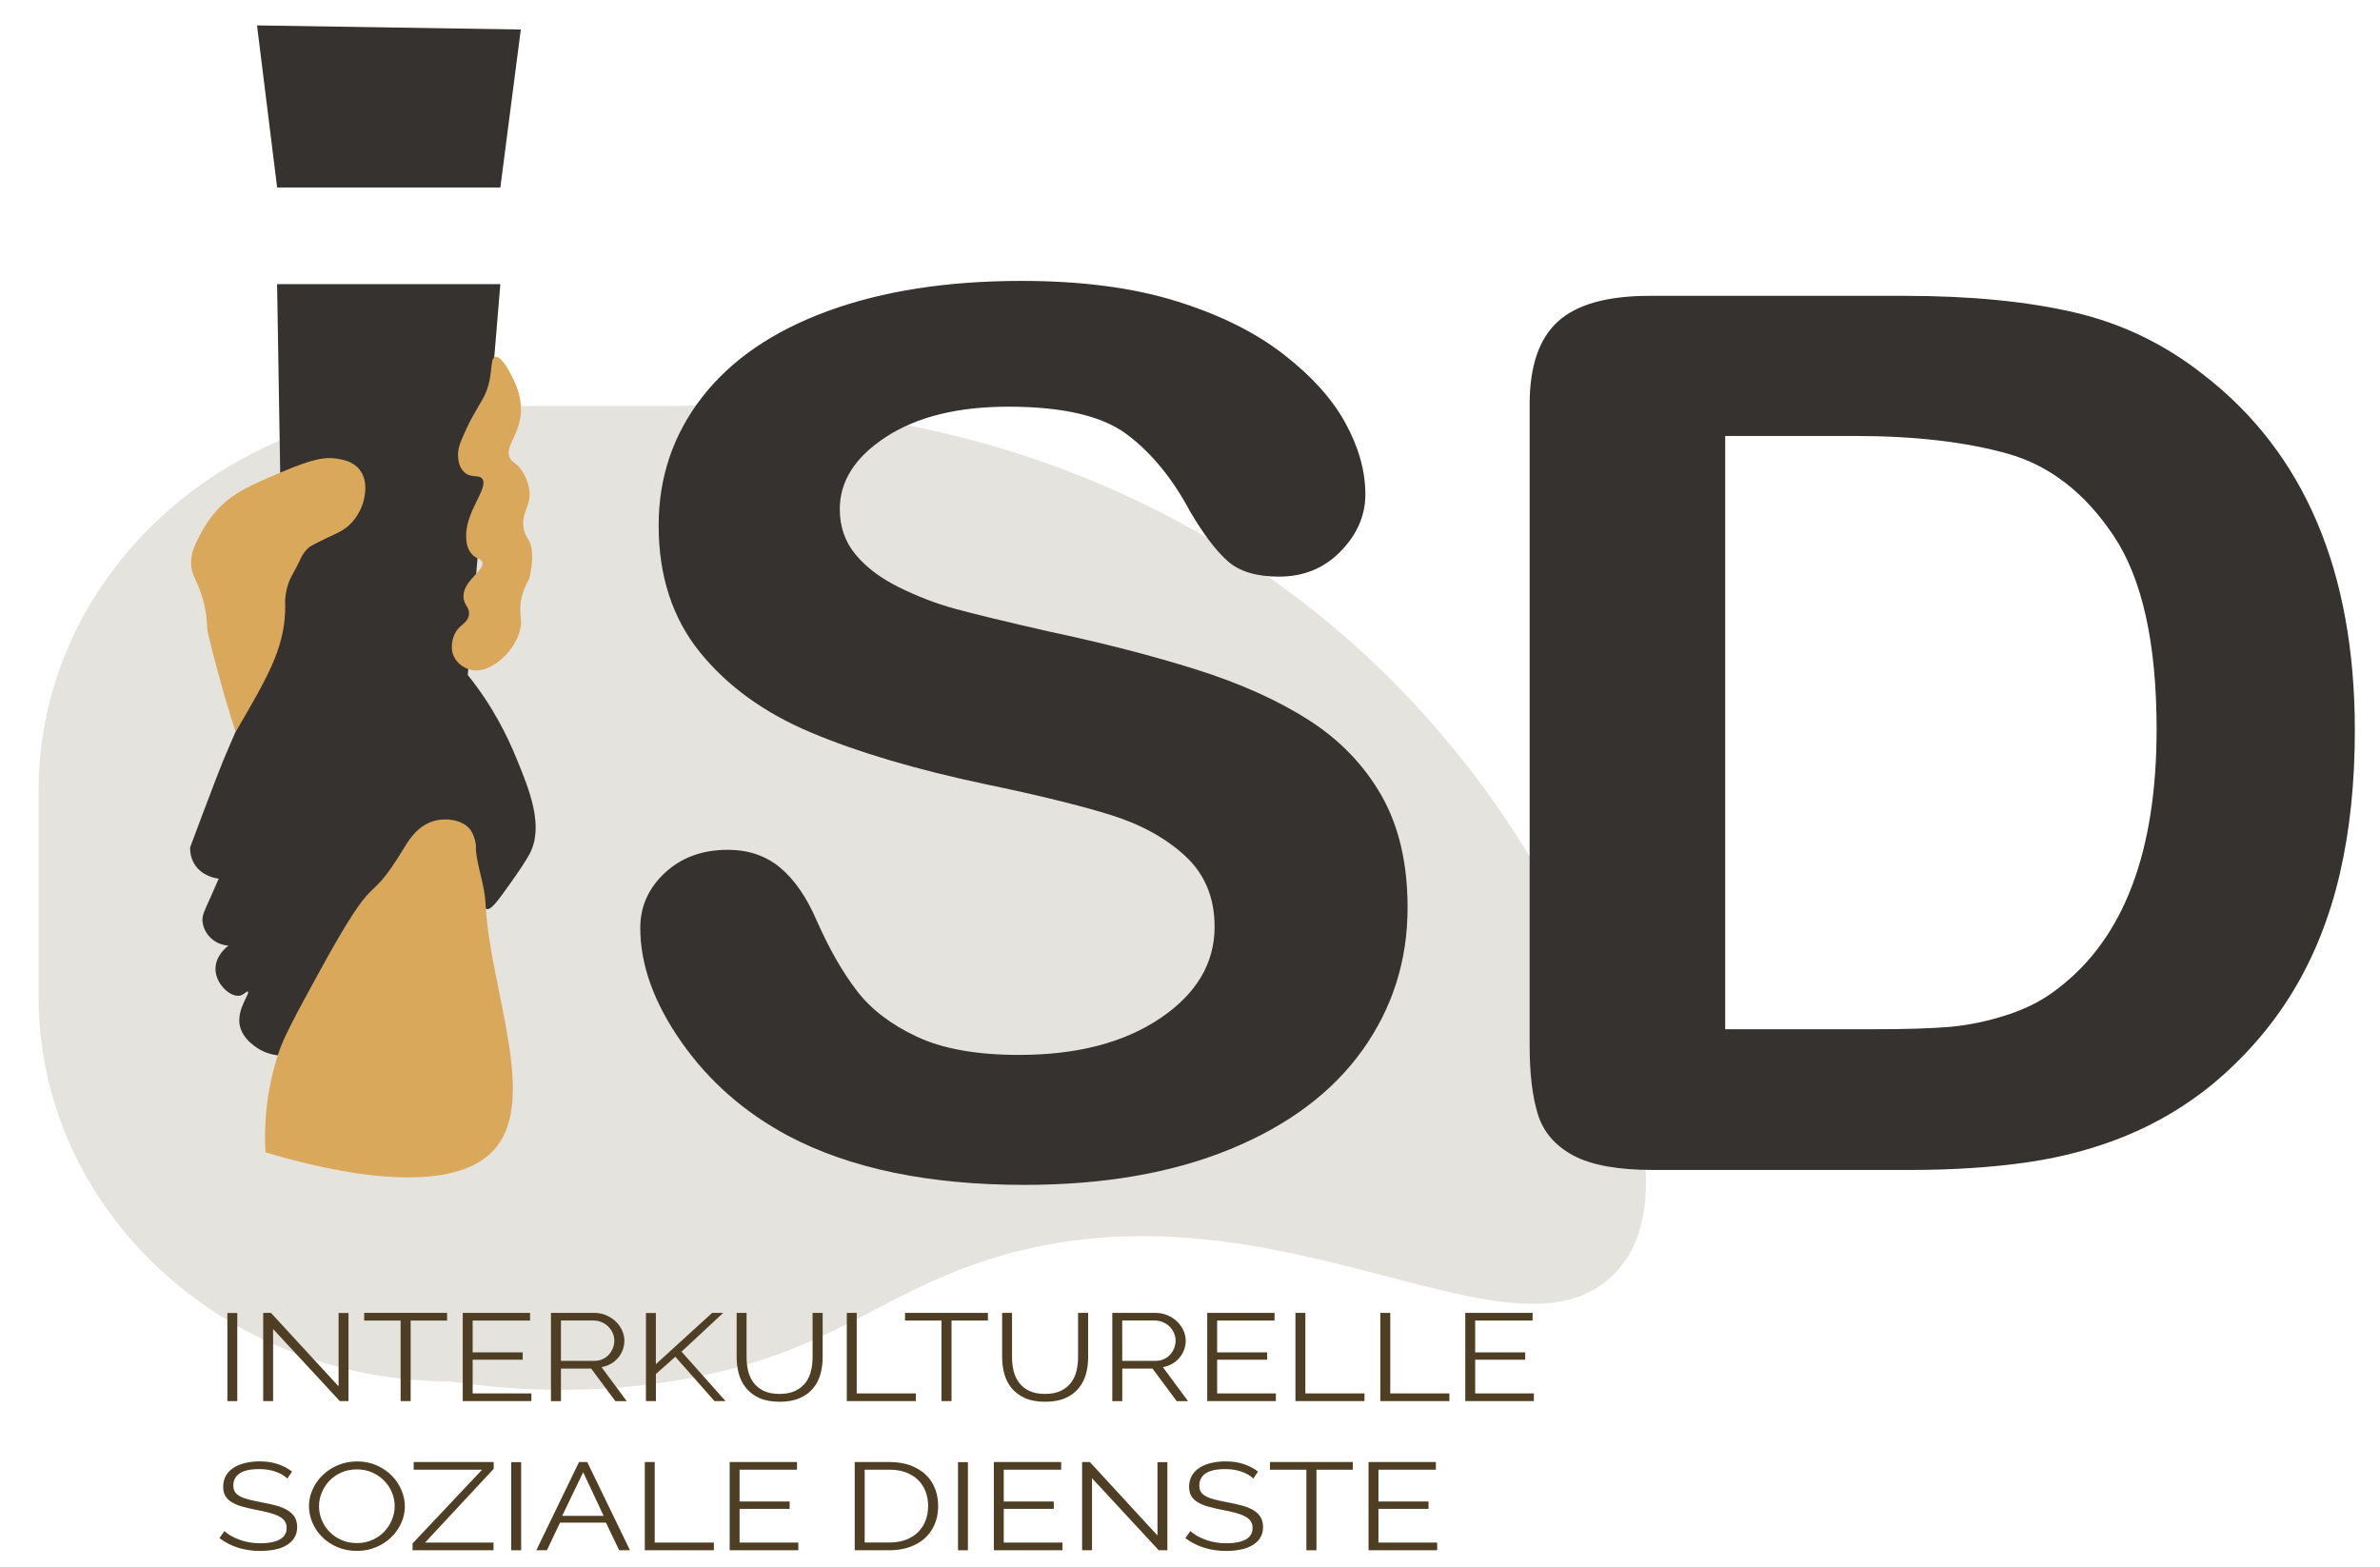 <?xml version="1.0" encoding="utf-8"?>
<!-- Generator: Adobe Illustrator 26.0.1, SVG Export Plug-In . SVG Version: 6.00 Build 0)  -->
<svg version="1.1" id="Ebene_1" xmlns="http://www.w3.org/2000/svg" xmlns:xlink="http://www.w3.org/1999/xlink" x="0px" y="0px"
	 viewBox="0 0 562 370" style="enable-background:new 0 0 562 370;" xml:space="preserve">
<style type="text/css">
	.st0{fill:#E5E3DD;}
	.st1{fill:#353230;}
	.st2{fill:#DAA85A;}
	.st3{fill:#4E3F24;}
	.st4{fill:#2D2C2B;}
</style>
<path class="st0" d="M158.45,326.19c-21.55,3.38-39.9,1.85-52.1,0c-53.7,0-97.24-40.66-97.24-90.82v-48.66
	c0-50.16,43.53-90.82,97.24-90.82h52.1c22.71-0.73,67.95,0.85,115.33,24.95c81.03,41.22,105.65,116.42,110.45,132.36
	c8.52,28.54,3.27,41.31-3.13,47.69c-25.27,25.22-83.99-27.96-153.9-1.3C204.81,308.13,192.12,320.9,158.45,326.19z"/>
<path class="st1" d="M118.15,67.09c-17.57,0-35.15,0-52.72,0c0.25,15.39,0.51,30.78,0.76,46.17c4.58-1.48,9.17-2.95,13.75-4.43
	c1.06,0.63,3.47,2.25,4.58,5.06c1.76,4.43-1.11,8.3-1.53,8.85c-1.56,2.03-4.35,3.46-9.93,6.32c-4.68,2.4-6.26,2.77-6.88,4.43
	c-0.73,1.96,0.89,3.04,0.76,6.32c-0.09,2.31-0.97,3.93-1.53,5.06c-3.62,7.38-3.04,11.91-9.8,27.96c-1.26,3-1.52,3.4-2.92,6.81
	c-1.03,2.52-1.82,4.62-4.87,12.65c-1.24,3.27-2.25,5.97-2.92,7.79c-0.03,0.76,0.04,2.32,0.97,3.89c1.82,3.04,5.33,3.46,5.78,3.51
	c-0.37,0.85-1.02,2.37-1.88,4.28c-1.61,3.57-2.08,4.42-1.95,5.84c0.2,2.15,1.61,3.57,1.95,3.89c1.67,1.6,3.64,1.77,4.18,1.8
	c-0.31,0.23-3.18,2.37-3.06,5.69c0.13,3.51,3.53,6.5,5.69,6.13c1.08-0.18,1.65-1.17,1.95-0.97c0.6,0.4-2.57,4-1.95,7.79
	c0.6,3.63,4.4,5.7,5,6.03c2.57,1.4,5.03,1.35,6.11,1.26c2.04-4.85,4.07-9.7,6.11-14.55c3.06-4.64,6.11-9.28,9.17-13.91
	c2.75-5,6.31-10.95,10.7-17.08c0.62-0.86,3.33-4.57,8.4-7.59c2.84-1.69,4.34-2.38,6.11-1.9c1.92,0.53,3.33,2.29,3.86,3.93
	c0.53,1.62,0.17,3,0,3.89c-1.04,5.41,0.85,12.24,2.92,12.65c1.04,0.21,2.52-1.84,5.44-5.93c2.3-3.23,3.69-5.33,4.58-6.96
	c3.61-6.56,0-15.35-3.06-22.77c-2-4.87-5.36-12.01-11.46-19.61"/>
<g>
	<path class="st2" d="M79.5,108.3c-2.6-0.4-5.3-0.11-12.99,3.16c-7.4,3.15-11.14,4.81-14.52,8.22c-2.61,2.64-3.98,5.18-4.58,6.32
		c-1.27,2.4-2.31,4.37-2.29,6.96c0.02,2.63,1.11,3.61,2.29,6.96c0.7,1.99,1.48,4.96,1.53,8.85c1.57,6.68,3.41,13.52,5.57,20.5
		c0.37,1.2,0.75,2.38,1.13,3.56l0,0l0,0c7.53-12.86,11.3-19.47,11.68-28.22c0.06-1.33,0.02-2.39,0-2.92
		c0.22-2.69,0.9-4.45,1.49-5.57c0.53-1.01,0.95-1.67,1.58-2.95c0.69-1.41,0.8-1.84,1.48-2.74c0,0,0.53-0.7,1.22-1.29
		c1.2-1.04,5.7-2.65,7.86-3.99c3.27-2.03,4.46-5.46,4.67-6.1c0.25-0.76,1.7-5.2-0.76-8.22C83.29,108.92,80.95,108.52,79.5,108.3z"/>
	<path class="st2" d="M112.36,200.63c-0.19-2-0.31-4.19-2.29-5.69c-1.87-1.42-4.71-1.69-6.88-1.26c-4.36,0.86-6.67,4.72-7.64,6.32
		c-9.8,16.13-5.31,2.28-20.63,30.36c-5.28,9.67-7.94,14.58-9.17,18.34c-3.12,9.53-3.37,17.82-3.06,23.4
		c9.8,2.96,40.47,11.35,52.72,0.63c12.75-11.16,0.25-38.44-0.76-59.45C114.44,209.02,112.76,204.88,112.36,200.63z"/>
	<path class="st2" d="M116.95,84.28c1.57-0.36,3.89,4.46,4.17,5.05c0.75,1.55,1.97,4.17,1.9,7.59c-0.13,5.86-4.14,8.64-2.53,11.38
		c0.6,1.03,1.28,0.82,2.53,2.53c0.21,0.29,1.46,2.03,1.9,4.43c0.78,4.27-1.94,5.43-1.26,9.49c0.43,2.56,1.53,2.24,1.9,5.06
		c0.42,3.25-0.63,6.95-0.63,6.96c-0.67,1.12-1.51,2.84-1.9,5.06c-0.41,2.38,0.01,3.63,0,5.06c-0.03,5.53-6.42,12.1-11.38,11.38
		c-1.71-0.25-3.56-1.4-4.43-3.16c-1.11-2.24-0.17-4.65,0-5.06c1.08-2.63,3.09-2.64,3.48-4.74c0.36-1.91-1.22-2.31-1.26-4.43
		c-0.07-3.91,5.24-6.22,4.43-8.22c-0.35-0.86-1.4-0.57-2.53-1.9c-1.11-1.31-1.22-2.92-1.26-3.79c-0.33-6.08,5.44-11.8,3.79-13.91
		c-0.85-1.09-2.74-0.02-4.37-1.68c-1.1-1.12-1.25-2.62-1.32-3.38c-0.2-2.02,0.52-3.6,1.95-6.74c0.51-1.12,0.93-1.93,1.3-2.59
		c1.27-2.27,2.14-3.75,2.5-4.37C116.76,89.45,115.42,84.63,116.95,84.28z"/>
</g>
<path class="st1" d="M118.15,44.27H65.44C63.85,31.51,62.27,18.76,60.69,6c20.76,0.32,41.52,0.65,62.29,0.97
	C121.37,19.41,119.76,31.84,118.15,44.27z"/>
<path class="st1" d="M332.38,214.32c0,12.48-3.55,23.7-10.66,33.65c-7.1,9.95-17.5,17.74-31.18,23.37
	c-13.68,5.63-29.91,8.45-48.68,8.45c-22.5,0-41.06-3.85-55.68-11.55c-10.37-5.53-18.8-12.93-25.27-22.17
	c-6.48-9.25-9.72-18.23-9.72-26.96c0-5.07,1.95-9.41,5.83-13.02c3.89-3.61,8.84-5.42,14.85-5.42c4.87,0,8.99,1.41,12.37,4.22
	c3.37,2.82,6.24,6.99,8.63,12.53c2.9,6.57,6.04,12.06,9.41,16.47c3.37,4.42,8.11,8.05,14.23,10.91c6.12,2.87,14.15,4.3,24.11,4.3
	c13.69,0,24.81-2.89,33.36-8.66c8.55-5.77,12.83-12.98,12.83-21.61c0-6.85-2.31-12.41-6.92-16.69c-4.62-4.27-10.58-7.53-17.89-9.79
	c-7.31-2.25-17.09-4.64-29.32-7.18c-16.39-3.47-30.09-7.53-41.14-12.18c-11.04-4.64-19.81-10.98-26.29-19.01
	c-6.48-8.03-9.72-18-9.72-29.92c0-11.36,3.42-21.45,10.26-30.27c6.84-8.82,16.75-15.61,29.71-20.35c12.96-4.74,28.2-7.11,45.73-7.11
	c14,0,26.1,1.57,36.32,4.72c10.21,3.15,18.69,7.32,25.43,12.53c6.74,5.21,11.66,10.68,14.77,16.4s4.66,11.31,4.66,16.75
	c0,4.98-1.94,9.46-5.83,13.45c-3.89,3.99-8.74,5.98-14.54,5.98c-5.29,0-9.31-1.19-12.05-3.59c-2.75-2.39-5.73-6.31-8.95-11.76
	c-4.15-7.79-9.12-13.87-14.93-18.23c-5.81-4.37-15.14-6.55-28-6.55c-11.92,0-21.54,2.37-28.85,7.11
	c-7.31,4.74-10.96,10.44-10.96,17.1c0,4.13,1.24,7.7,3.73,10.7c2.49,3.01,5.91,5.59,10.26,7.74c4.36,2.16,8.76,3.85,13.22,5.07
	c4.46,1.22,11.82,3,22.09,5.35c12.86,2.72,24.5,5.73,34.92,9.01c10.42,3.29,19.29,7.28,26.6,11.97
	c7.31,4.69,13.01,10.63,17.11,17.81C330.33,195.1,332.38,203.9,332.38,214.32z"/>
<path class="st1" d="M389.49,69.86h60.19c15.66,0,29.08,1.32,40.28,3.94c11.2,2.63,21.36,7.55,30.48,14.78
	c23.74,18.4,35.62,46.37,35.62,83.92c0,12.39-1.19,23.7-3.57,33.93c-2.39,10.23-6.07,19.46-11.04,27.67
	c-4.98,8.21-11.35,15.56-19.13,22.03c-6.12,4.97-12.81,8.96-20.06,11.97c-7.26,3-15.06,5.12-23.41,6.34
	c-8.35,1.22-17.76,1.83-28.23,1.83h-60.19c-8.4,0-14.72-1.15-18.97-3.45c-4.25-2.3-7.03-5.54-8.32-9.71
	c-1.3-4.18-1.94-9.6-1.94-16.26V95.48c0-9.01,2.23-15.53,6.69-19.57C372.33,71.88,379.54,69.86,389.49,69.86z M407.38,102.95v140.09
	h34.99c7.67,0,13.69-0.19,18.04-0.56c4.36-0.38,8.87-1.32,13.53-2.82c4.66-1.5,8.71-3.61,12.13-6.34
	c15.45-11.83,23.18-32.2,23.18-61.11c0-20.37-3.4-35.62-10.19-45.76c-6.79-10.14-15.16-16.59-25.11-19.36
	c-9.96-2.77-21.99-4.15-36.09-4.15H407.38z"/>
<g>
	<path class="st3" d="M53.69,330.85v-20.81h2.34v20.81H53.69z"/>
	<path class="st3" d="M64.49,313.83v17.02h-2.34v-20.84h1.83l15.97,17.35v-17.32h2.34v20.81h-2.04L64.49,313.83z"/>
	<path class="st3" d="M105.57,311.83h-8.6v19.02H94.6v-19.02H86v-1.82h19.57V311.83z"/>
	<path class="st3" d="M125.48,329.03v1.82h-16.21v-20.84h15.9v1.82h-13.56v7.51h11.82v1.73h-11.82v7.96H125.48z"/>
	<path class="st3" d="M130.1,330.85v-20.84h10.16c1.04,0,2,0.19,2.89,0.57c0.88,0.38,1.64,0.88,2.28,1.5
		c0.63,0.62,1.13,1.32,1.48,2.1c0.35,0.78,0.53,1.58,0.53,2.38c0,0.76-0.13,1.49-0.39,2.19c-0.26,0.69-0.63,1.32-1.1,1.88
		c-0.48,0.56-1.04,1.03-1.7,1.41c-0.66,0.38-1.39,0.64-2.21,0.78l5.95,8.04h-2.68l-5.71-7.69h-7.14v7.69H130.1z M132.45,321.34h7.92
		c0.7,0,1.34-0.13,1.92-0.4c0.58-0.26,1.07-0.62,1.48-1.07s0.72-0.96,0.95-1.53c0.23-0.57,0.34-1.16,0.34-1.79s-0.13-1.23-0.39-1.81
		c-0.26-0.58-0.61-1.08-1.05-1.51c-0.44-0.43-0.96-0.77-1.56-1.03c-0.6-0.25-1.23-0.38-1.89-0.38h-7.71V321.34z"/>
	<path class="st3" d="M152.53,330.85v-20.81h2.34v12.09l13.29-12.12h2.62l-9.85,9.16l10.4,11.68h-2.62l-9.24-10.48l-4.59,4.08v6.4
		H152.53z"/>
	<path class="st3" d="M184.06,329.15c1.52,0,2.78-0.25,3.79-0.75s1.81-1.15,2.41-1.97c0.6-0.81,1.02-1.74,1.26-2.77
		c0.24-1.04,0.36-2.08,0.36-3.14v-10.51h2.38v10.51c0,1.41-0.18,2.75-0.54,4.01c-0.36,1.26-0.95,2.37-1.75,3.33
		c-0.8,0.96-1.85,1.72-3.14,2.29c-1.29,0.57-2.87,0.85-4.72,0.85c-1.93,0-3.53-0.3-4.82-0.89c-1.29-0.6-2.33-1.38-3.13-2.36
		c-0.79-0.98-1.36-2.09-1.7-3.35s-0.51-2.54-0.51-3.88v-10.51h2.34v10.51c0,1.1,0.12,2.16,0.37,3.2c0.25,1.04,0.67,1.96,1.27,2.76
		c0.6,0.8,1.4,1.45,2.4,1.94C181.32,328.9,182.56,329.15,184.06,329.15z"/>
	<path class="st3" d="M199.96,330.85v-20.84h2.34v19.02h13.97v1.82H199.96z"/>
	<path class="st3" d="M233.29,311.83h-8.6v19.02h-2.38v-19.02h-8.6v-1.82h19.57V311.83z"/>
	<path class="st3" d="M246.75,329.15c1.52,0,2.78-0.25,3.79-0.75s1.81-1.15,2.41-1.97c0.6-0.81,1.02-1.74,1.26-2.77
		c0.24-1.04,0.36-2.08,0.36-3.14v-10.51h2.38v10.51c0,1.41-0.18,2.75-0.54,4.01c-0.36,1.26-0.95,2.37-1.75,3.33
		c-0.8,0.96-1.85,1.72-3.14,2.29c-1.29,0.57-2.87,0.85-4.72,0.85c-1.93,0-3.53-0.3-4.82-0.89c-1.29-0.6-2.33-1.38-3.13-2.36
		c-0.79-0.98-1.36-2.09-1.7-3.35s-0.51-2.54-0.51-3.88v-10.51h2.34v10.51c0,1.1,0.12,2.16,0.37,3.2c0.25,1.04,0.67,1.96,1.27,2.76
		c0.6,0.8,1.4,1.45,2.4,1.94C244.01,328.9,245.25,329.15,246.75,329.15z"/>
	<path class="st3" d="M262.65,330.85v-20.84h10.16c1.04,0,2,0.19,2.89,0.57c0.88,0.38,1.64,0.88,2.28,1.5
		c0.63,0.62,1.13,1.32,1.48,2.1c0.35,0.78,0.53,1.58,0.53,2.38c0,0.76-0.13,1.49-0.39,2.19c-0.26,0.69-0.63,1.32-1.1,1.88
		c-0.48,0.56-1.04,1.03-1.7,1.41c-0.66,0.38-1.39,0.64-2.21,0.78l5.95,8.04h-2.68l-5.71-7.69h-7.14v7.69H262.65z M264.99,321.34
		h7.92c0.7,0,1.34-0.13,1.92-0.4c0.58-0.26,1.07-0.62,1.48-1.07s0.72-0.96,0.95-1.53c0.23-0.57,0.34-1.16,0.34-1.79
		s-0.13-1.23-0.39-1.81c-0.26-0.58-0.61-1.08-1.05-1.51c-0.44-0.43-0.96-0.77-1.56-1.03c-0.6-0.25-1.23-0.38-1.89-0.38h-7.71V321.34
		z"/>
	<path class="st3" d="M301.28,329.03v1.82h-16.21v-20.84h15.9v1.82h-13.56v7.51h11.82v1.73h-11.82v7.96H301.28z"/>
	<path class="st3" d="M305.9,330.85v-20.84h2.34v19.02h13.96v1.82H305.9z"/>
	<path class="st3" d="M325.95,330.85v-20.84h2.34v19.02h13.96v1.82H325.95z"/>
	<path class="st3" d="M362.2,329.03v1.82H346v-20.84h15.9v1.82h-13.56v7.51h11.82v1.73h-11.82v7.96H362.2z"/>
	<path class="st3" d="M67.85,349.13c-0.68-0.67-1.59-1.2-2.74-1.61c-1.14-0.41-2.43-0.62-3.86-0.62c-2.15,0-3.72,0.35-4.69,1.04
		c-0.97,0.69-1.46,1.64-1.46,2.83c0,0.63,0.13,1.14,0.39,1.54c0.26,0.4,0.67,0.75,1.22,1.04c0.55,0.29,1.26,0.55,2.11,0.76
		c0.85,0.22,1.85,0.43,3.01,0.65c1.29,0.24,2.45,0.5,3.47,0.78c1.02,0.28,1.89,0.65,2.62,1.09c0.72,0.44,1.28,0.98,1.67,1.61
		c0.38,0.64,0.58,1.42,0.58,2.36c0,0.96-0.22,1.79-0.65,2.49c-0.43,0.71-1.03,1.29-1.8,1.76s-1.69,0.82-2.75,1.04
		c-1.06,0.22-2.22,0.34-3.47,0.34c-3.78,0-7.01-1.01-9.68-3.02l1.16-1.67c0.88,0.8,2.07,1.48,3.57,2.04s3.16,0.84,4.99,0.84
		c1.93,0,3.43-0.3,4.52-0.9c1.09-0.6,1.63-1.5,1.63-2.71c0-0.65-0.15-1.19-0.46-1.63c-0.31-0.44-0.76-0.82-1.38-1.14
		c-0.61-0.32-1.38-0.6-2.29-0.84c-0.92-0.23-1.98-0.47-3.18-0.7c-1.27-0.25-2.38-0.52-3.33-0.79c-0.95-0.27-1.75-0.62-2.4-1.03
		c-0.65-0.41-1.13-0.9-1.46-1.48c-0.33-0.58-0.49-1.29-0.49-2.13c0-0.96,0.21-1.81,0.63-2.57c0.42-0.75,1.01-1.38,1.77-1.88
		c0.76-0.5,1.66-0.88,2.72-1.14c1.05-0.26,2.21-0.4,3.48-0.4c1.59,0,3.01,0.21,4.26,0.63c1.26,0.42,2.4,1.01,3.41,1.78L67.85,349.13
		z"/>
	<path class="st3" d="M84.27,366.22c-1.68,0-3.21-0.3-4.6-0.89s-2.59-1.39-3.58-2.38c-1-0.99-1.77-2.12-2.31-3.39
		c-0.54-1.27-0.82-2.57-0.82-3.9c0-1.39,0.29-2.72,0.87-3.99c0.58-1.27,1.38-2.4,2.4-3.38c1.02-0.98,2.22-1.76,3.6-2.33
		c1.38-0.58,2.88-0.87,4.49-0.87c1.68,0,3.21,0.31,4.6,0.92c1.39,0.62,2.58,1.42,3.57,2.42c0.99,1,1.75,2.13,2.29,3.39
		c0.54,1.26,0.82,2.55,0.82,3.86c0,1.39-0.29,2.72-0.87,3.99c-0.58,1.27-1.37,2.39-2.38,3.36c-1.01,0.97-2.2,1.74-3.58,2.32
		S85.87,366.22,84.27,366.22z M75.33,355.65c0,1.13,0.21,2.23,0.65,3.27c0.43,1.05,1.04,1.98,1.83,2.79
		c0.79,0.81,1.73,1.46,2.82,1.94c1.09,0.48,2.3,0.72,3.64,0.72c1.36,0,2.59-0.25,3.7-0.76c1.11-0.51,2.05-1.17,2.82-2
		c0.77-0.82,1.36-1.75,1.78-2.79c0.42-1.04,0.63-2.09,0.63-3.17c0-1.13-0.22-2.23-0.66-3.27c-0.44-1.05-1.06-1.97-1.85-2.77
		c-0.79-0.8-1.73-1.44-2.82-1.92s-2.29-0.72-3.6-0.72c-1.36,0-2.59,0.25-3.7,0.75c-1.11,0.5-2.05,1.16-2.82,1.98
		c-0.77,0.82-1.36,1.75-1.78,2.79C75.54,353.52,75.33,354.57,75.33,355.65z"/>
	<path class="st3" d="M97.42,364.46l16.41-17.41H97.69v-1.82h18.89v1.61l-16.21,17.41h16.17v1.82H97.42V364.46z"/>
	<path class="st3" d="M120.72,366.07v-20.81h2.34v20.81H120.72z"/>
	<path class="st3" d="M126.64,366.07l10.09-20.84h1.94l10.09,20.84h-2.55l-3.13-6.52h-10.84l-3.09,6.52H126.64z M137.71,347.64
		l-4.96,10.3h9.79L137.71,347.64z"/>
	<path class="st3" d="M152.26,366.07v-20.84h2.34v19.02h13.97v1.82H152.26z"/>
	<path class="st3" d="M188.51,364.25v1.82H172.3v-20.84h15.9v1.82h-13.56v7.51h11.82v1.73h-11.82v7.96H188.51z"/>
	<path class="st3" d="M201.83,366.07v-20.84h8.15c1.92,0,3.61,0.27,5.06,0.82s2.66,1.29,3.62,2.23s1.68,2.04,2.16,3.3
		c0.48,1.26,0.71,2.61,0.71,4.04c0,1.58-0.27,3.02-0.82,4.3c-0.54,1.28-1.31,2.38-2.31,3.29c-1,0.91-2.21,1.61-3.64,2.11
		c-1.43,0.5-3.02,0.75-4.79,0.75H201.83z M219.16,355.62c0-1.25-0.2-2.4-0.61-3.45s-1-1.95-1.78-2.72
		c-0.78-0.76-1.74-1.35-2.87-1.78c-1.13-0.42-2.44-0.63-3.91-0.63h-5.81v17.2h5.81c1.5,0,2.81-0.22,3.96-0.66
		c1.14-0.44,2.1-1.05,2.87-1.82c0.77-0.77,1.35-1.68,1.75-2.73S219.16,356.85,219.16,355.62z"/>
	<path class="st3" d="M226.22,366.07v-20.81h2.34v20.81H226.22z"/>
	<path class="st3" d="M250.89,364.25v1.82h-16.21v-20.84h15.9v1.82h-13.56v7.51h11.82v1.73h-11.82v7.96H250.89z"/>
	<path class="st3" d="M257.86,349.05v17.02h-2.34v-20.84h1.83l15.97,17.35v-17.32h2.34v20.81h-2.04L257.86,349.05z"/>
	<path class="st3" d="M295.95,349.13c-0.68-0.67-1.59-1.2-2.74-1.61c-1.14-0.41-2.43-0.62-3.86-0.62c-2.15,0-3.71,0.35-4.69,1.04
		c-0.97,0.69-1.46,1.64-1.46,2.83c0,0.63,0.13,1.14,0.39,1.54c0.26,0.4,0.67,0.75,1.22,1.04c0.55,0.29,1.26,0.55,2.11,0.76
		c0.85,0.22,1.85,0.43,3.01,0.65c1.29,0.24,2.45,0.5,3.46,0.78c1.02,0.28,1.89,0.65,2.62,1.09c0.72,0.44,1.28,0.98,1.66,1.61
		s0.58,1.42,0.58,2.36c0,0.96-0.21,1.79-0.65,2.49c-0.43,0.71-1.03,1.29-1.8,1.76s-1.69,0.82-2.75,1.04s-2.22,0.34-3.46,0.34
		c-3.78,0-7.01-1.01-9.68-3.02l1.16-1.67c0.88,0.8,2.07,1.48,3.57,2.04c1.49,0.56,3.16,0.84,4.99,0.84c1.93,0,3.43-0.3,4.52-0.9
		c1.09-0.6,1.63-1.5,1.63-2.71c0-0.65-0.15-1.19-0.46-1.63c-0.3-0.44-0.76-0.82-1.38-1.14c-0.61-0.32-1.38-0.6-2.29-0.84
		c-0.92-0.23-1.98-0.47-3.18-0.7c-1.27-0.25-2.38-0.52-3.33-0.79c-0.95-0.27-1.75-0.62-2.4-1.03c-0.64-0.41-1.13-0.9-1.46-1.48
		c-0.33-0.58-0.49-1.29-0.49-2.13c0-0.96,0.21-1.81,0.63-2.57c0.42-0.75,1.01-1.38,1.77-1.88s1.67-0.88,2.72-1.14
		c1.05-0.26,2.21-0.4,3.48-0.4c1.59,0,3.01,0.21,4.27,0.63c1.26,0.42,2.39,1.01,3.41,1.78L295.95,349.13z"/>
	<path class="st3" d="M319.46,347.05h-8.6v19.02h-2.38v-19.02h-8.6v-1.82h19.57V347.05z"/>
	<path class="st3" d="M339.37,364.25v1.82h-16.21v-20.84h15.9v1.82h-13.56v7.51h11.82v1.73h-11.82v7.96H339.37z"/>
</g>
<line class="st4" x1="55.83" y1="293.1" x2="161.91" y2="294.07"/>
</svg>

